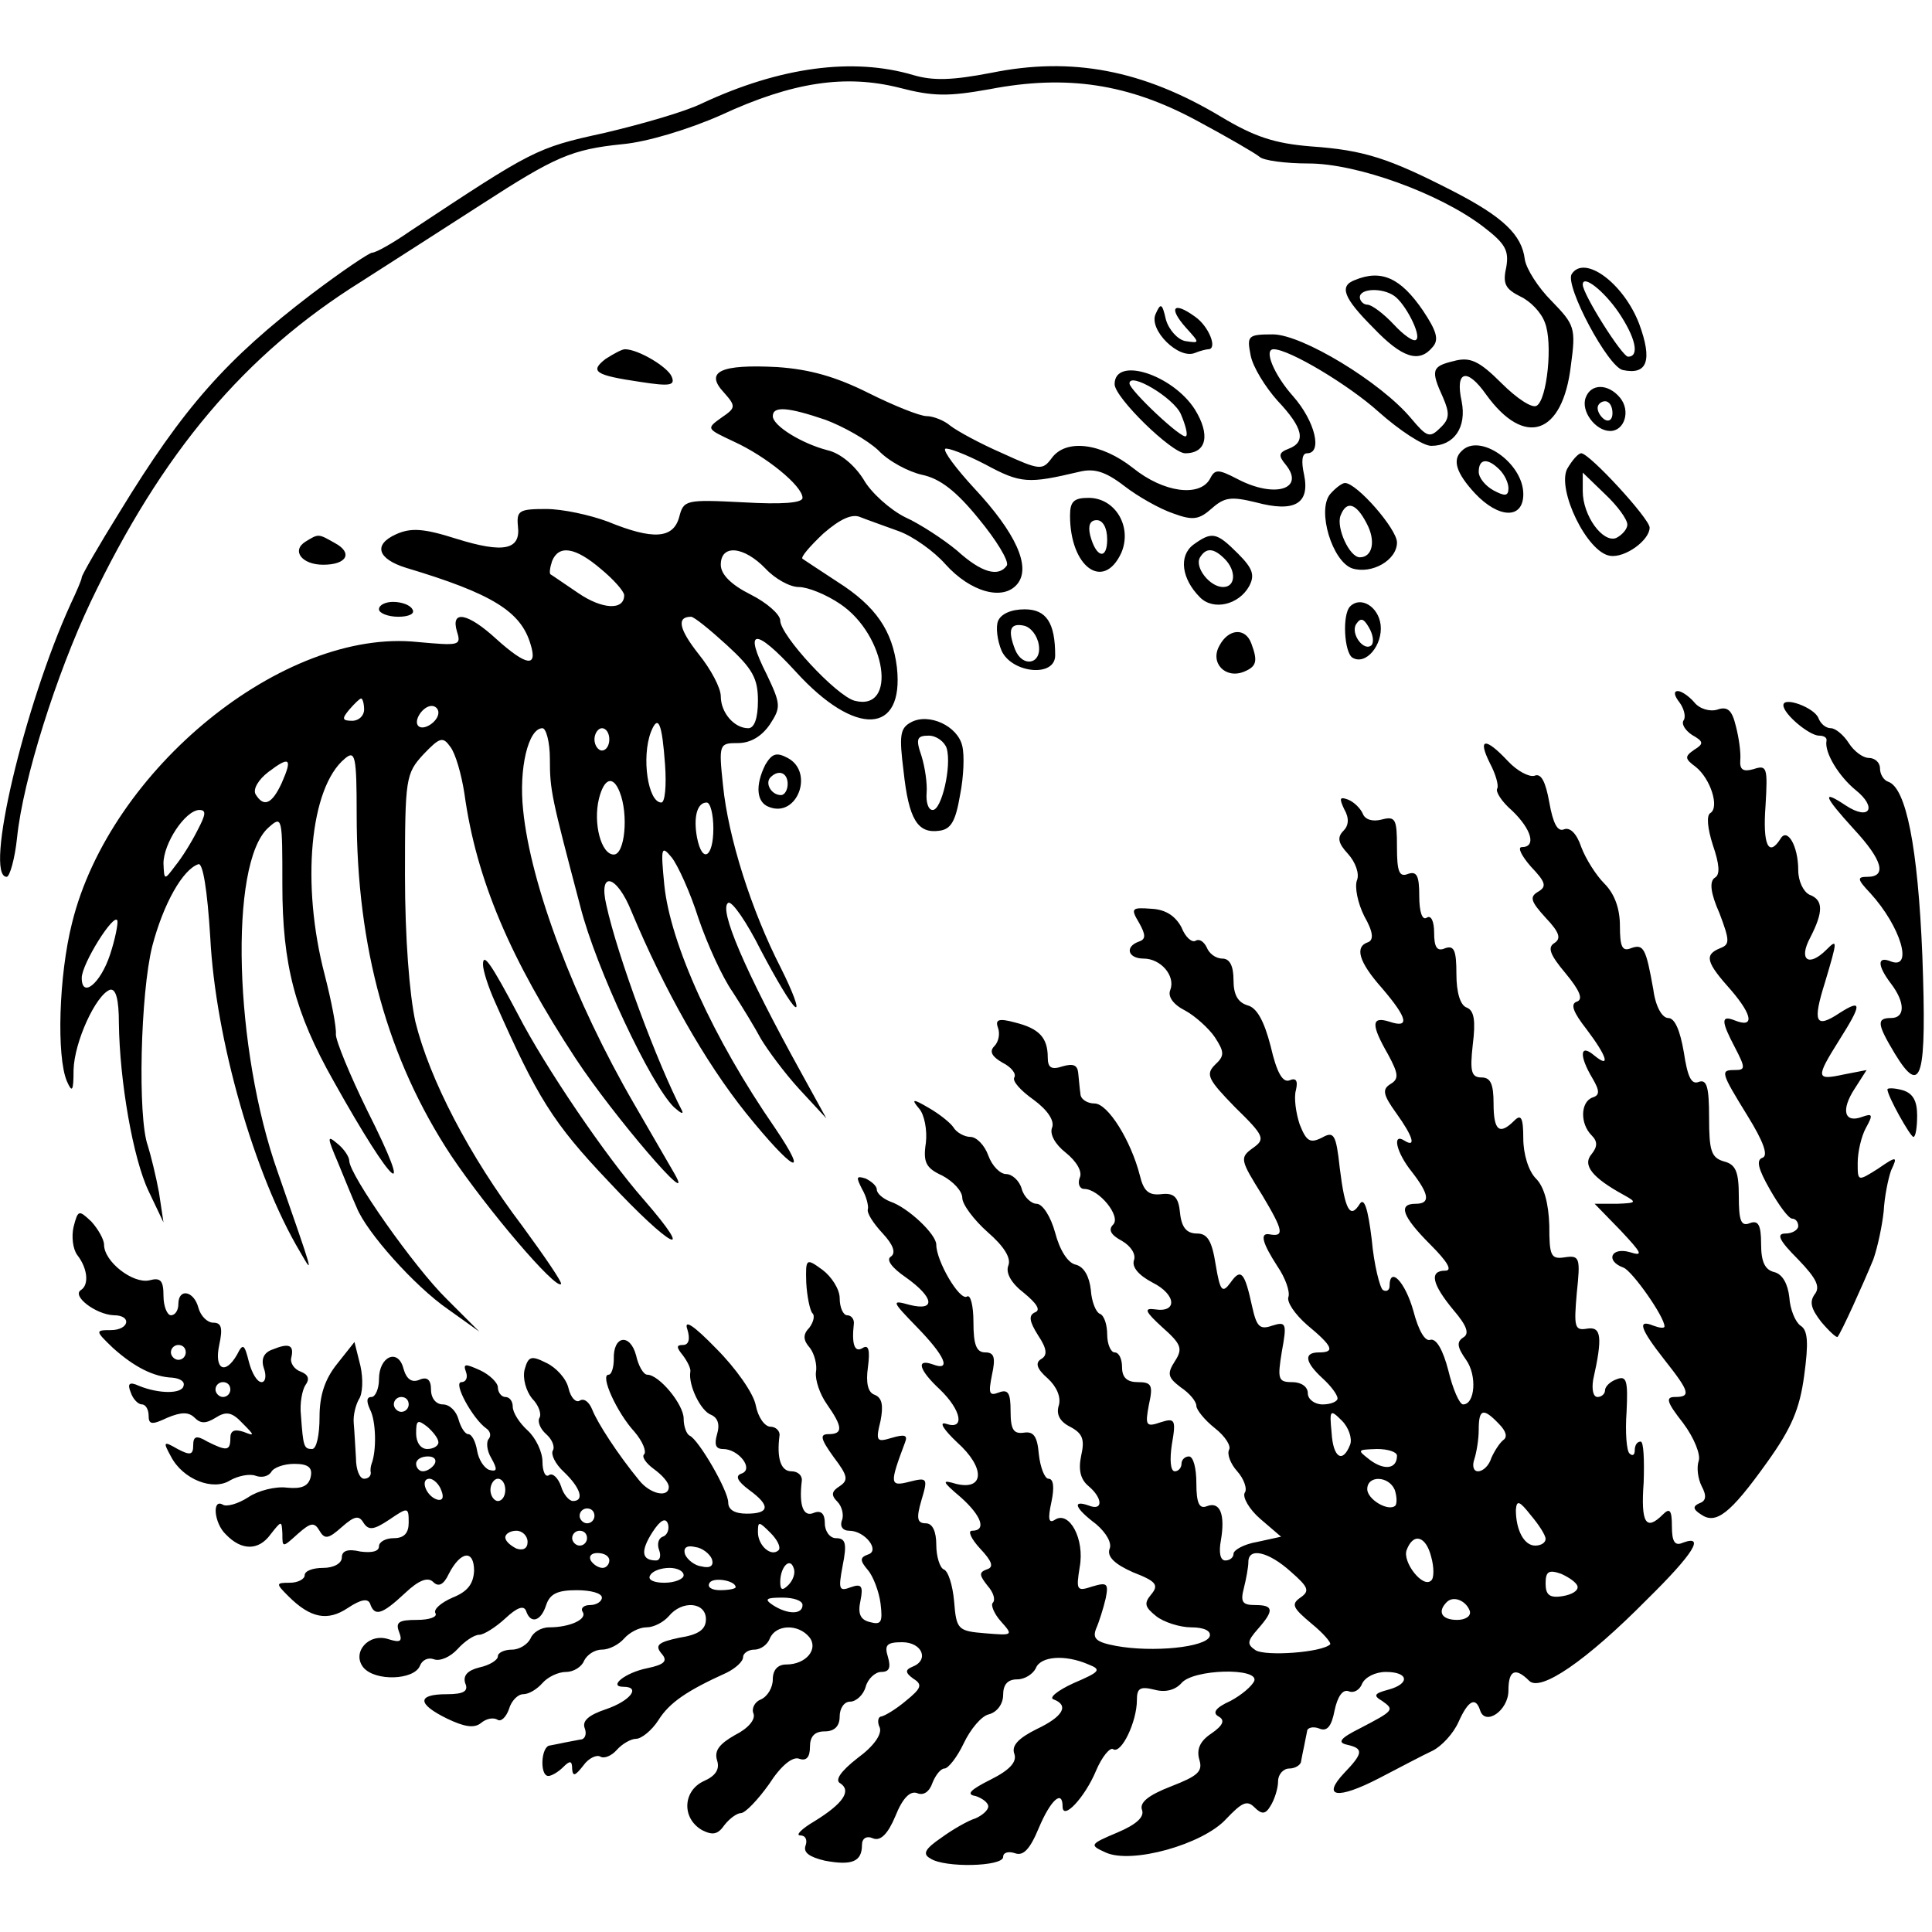 <svg version="1" xmlns="http://www.w3.org/2000/svg" width="346.667" height="346.667" viewBox="0 0 260 260"><path d="M133.4 9.8c-5.2 1-7.8 1.1-10.5.3-8.1-2.4-17.9-1.1-28.4 3.8-2.2 1.1-8.1 2.8-13.2 4-9.2 2-9.6 2.3-26.1 13.2-2.3 1.6-4.6 2.9-5.1 2.9-.4 0-4.1 2.5-8.2 5.6-11.4 8.7-17.2 15.2-25.8 29.3-2.8 4.5-5.1 8.5-5.1 8.8 0 .3-.7 1.9-1.5 3.6C3.3 94.9-2.2 118 .9 118c.4 0 1.1-2.4 1.4-5.3.8-7.8 5.3-22 9.9-31.7 9.6-20.1 20.7-33.3 36.4-43.1 4.7-3 12-7.7 16.2-10.4 9.9-6.4 12.1-7.4 19-8.1 3.3-.3 8.9-2 13.2-3.9 9.7-4.5 16.8-5.5 24-3.7 4.6 1.2 6.6 1.2 12.2.2 10.4-2 18.7-.7 27.8 4.2 4.1 2.2 7.9 4.4 8.5 4.9.5.5 3.5.9 6.6.9 6.5 0 17.6 4 23.5 8.5 3 2.3 3.5 3.2 3.1 5.5-.5 2.2-.1 2.9 1.9 3.9 1.3.6 2.8 2.1 3.3 3.5 1.1 2.7.3 10.4-1.1 11.2-.6.4-2.7-1-4.7-3-3.1-3.1-4.3-3.6-6.5-3-2.9.7-3.1 1.2-1.4 4.9.9 2.1.9 2.9-.4 4.1-1.4 1.4-1.8 1.2-3.9-1.3-4.1-4.9-14.7-11.3-18.6-11.3-3.4 0-3.5.2-3 2.8.3 1.6 2 4.3 3.6 6.1 3.5 3.7 3.9 5.6 1.5 6.5-1.3.5-1.4.9-.4 2.1 2.7 3.3-1.4 4.6-6.4 2-2.7-1.4-3.1-1.4-3.8 0-1.4 2.4-6.2 1.8-10.3-1.5-4.3-3.4-9.1-4-11-1.3-1.2 1.6-1.6 1.6-6.6-.7-3-1.3-6.1-3-7-3.7-.8-.7-2.3-1.3-3.2-1.3-.9 0-4.4-1.4-7.8-3.1-4.4-2.2-7.9-3.2-12.3-3.5-7.6-.4-9.8.6-7.2 3.4 1.7 1.9 1.6 2.1-.3 3.4-2.1 1.5-2 1.5 1.6 3.2 4.4 2 9.3 6 9.3 7.6 0 .7-2.8.9-8 .6-7.8-.4-8-.3-8.6 2-.8 2.9-3.5 3.1-9.6.6-2.4-.9-6.1-1.7-8.3-1.7-3.6 0-4 .2-3.8 2.3.4 3.2-1.9 3.7-8.3 1.7-4.4-1.4-6.1-1.5-8.1-.6-3.1 1.4-2.5 3.3 1.3 4.5 11.7 3.5 15.5 5.9 16.8 10.3 1 3.2-.6 2.9-4.6-.7-3.8-3.5-6.2-4-5.3-1 .6 1.9.3 1.9-5.3 1.4-18-1.9-41.4 17.1-46.5 37.8-1.8 7.1-2.1 18-.7 21.3.7 1.6.9 1.4.9-1.5.1-3.8 3-10.1 4.9-10.8.8-.2 1.2 1.3 1.2 4.5.1 7.8 1.9 18.2 4 22.6l2 4.2-.6-4c-.4-2.2-1.1-5-1.5-6.3-1.4-3.8-1-20.6.6-26.9 1.5-5.7 4.1-10.3 6.2-11 .6-.2 1.2 3.4 1.6 9.9.7 13.6 5.9 31.9 12.1 42.3 1.9 3.3 1.8 3.1-3-10.7-5.9-16.6-6.6-41.6-1.3-46.4 1.9-1.7 1.9-1.5 1.9 7.7 0 10.7 1.7 17.2 6.9 26.4 8.1 14.5 11.1 17 4.5 3.9-2.3-4.7-4.2-9.3-4.2-10.2.1-.9-.6-4.5-1.5-8-3.2-12.2-2-25.2 2.7-29.1 1.4-1.2 1.6-.4 1.6 7.5 0 18 4.2 33 12.7 45.9 4.9 7.3 14.1 18.1 14.8 17.3.2-.2-2.2-3.7-5.2-7.8-7.2-9.5-12.5-19.8-14.4-27.5-.8-3.7-1.4-11.3-1.4-19.7 0-13.1.1-13.7 2.5-16.3 2.2-2.3 2.6-2.4 3.6-1 .7.9 1.5 3.7 1.9 6.3 1.6 11.6 6.2 22.3 15 35.7 5 7.6 16.3 20.8 13.3 15.5-.8-1.4-3.3-5.7-5.5-9.5-8-13.8-13.9-29.4-14.9-39.5-.6-5.6.7-11 2.6-11 .5 0 1 1.9 1 4.1 0 4.3.2 5.1 4.1 19.9 2.1 8.3 9.5 24 12.6 27 .9.8 1.3 1 1.1.5-3.3-6.3-8.7-20.8-10.2-27.7-1.1-4.7 1.4-4.1 3.4.9 4.4 10.5 9.8 20.1 15.4 27.1 6.3 7.8 8.7 9.1 3.9 2-8.3-12-14.1-24.8-14.9-32.7-.5-5.1-.4-5.4 1-3.7.8 1 2.5 4.7 3.6 8.2 1.2 3.5 3.2 7.9 4.6 9.9 1.3 2 3 4.8 3.8 6.3.9 1.5 3.1 4.5 5.1 6.7l3.7 4-3.3-6c-7.8-14.1-11.2-22.2-9.9-23 .5-.3 2.5 2.6 4.4 6.4 2 3.8 4 7.2 4.6 7.6.6.4-.3-2-1.9-5.2-4-7.8-7.1-17.6-7.8-24.6-.6-5.6-.5-5.7 2-5.7 1.7 0 3.2-.9 4.3-2.5 1.5-2.3 1.5-2.7-.4-6.7-3.2-6.3-1.6-6.4 3.9-.4 8 8.8 14.6 8.5 13.6-.6-.6-4.9-2.8-8.2-8-11.5-2.3-1.5-4.4-2.9-4.7-3.1-.3-.2 1-1.7 2.8-3.4 2.3-2 3.9-2.7 5-2.2 1 .4 3.3 1.2 5.2 1.9 1.9.7 4.7 2.7 6.2 4.4 3.4 3.8 7.8 5 9.7 2.7 1.9-2.3-.2-6.9-5.8-12.9-2.4-2.6-4.2-5-3.9-5.3.3-.2 2.7.7 5.4 2.1 4.8 2.6 5.8 2.6 12.6 1 2-.5 3.5-.1 6.1 1.9 1.8 1.4 4.8 3.1 6.6 3.7 2.7 1 3.5.8 5.2-.7 1.7-1.5 2.6-1.6 5.9-.8 5.2 1.4 7.3.2 6.5-3.7-.4-1.8-.3-2.9.4-2.9 2.1 0 1.1-4.3-1.9-7.7-2.5-2.8-4-6.3-2.6-6.3 2.1 0 10.1 4.8 14.1 8.4 2.8 2.5 6 4.6 7.1 4.6 3.1 0 4.8-2.5 4.1-6-.9-4.1.7-4.6 3.3-.9 5.2 7.2 10.3 5.4 11.4-3.9.7-5.1.5-5.5-2.6-8.7-1.8-1.8-3.4-4.3-3.6-5.6-.4-3.3-2.9-5.7-9.7-9.2-8.6-4.4-11.9-5.5-19.1-6-4.9-.4-7.6-1.3-12.1-4-10.5-6.3-20.1-8.1-30.9-5.9zm-22.3 46.7c2.4.9 5.6 2.7 7.1 4.1 1.4 1.5 4.1 2.9 5.9 3.3 2.4.5 4.6 2.2 7.6 5.9 2.4 2.9 4.1 5.7 3.8 6.3-1.1 1.6-3.4 1-6.7-2-1.8-1.5-5-3.6-7-4.5-2-1-4.6-3.3-5.6-5.1-1.2-1.9-3.1-3.5-4.8-3.9-3.5-.9-7.4-3.3-7.4-4.6 0-1.4 2.1-1.2 7.1.5zM80.9 76.6c1.7 1.4 3.1 3 3.1 3.5 0 2.1-3 1.9-6.2-.3-1.8-1.2-3.5-2.4-3.7-2.5-.2-.1-.1-.9.2-1.8.9-2.2 3.1-1.9 6.6 1.1zm22.1-.1c1.3 1.4 3.3 2.5 4.5 2.5 1.2 0 3.7 1 5.6 2.3 6.2 4.2 7.7 14.5 1.9 13-2.5-.7-10-8.8-10-10.8 0-.8-1.8-2.4-4-3.5-2.6-1.3-4-2.7-4-4 0-2.8 3.1-2.5 6 .5zm-5.2 10.3c3.5 3.2 4.2 4.5 4.2 7.5 0 2.4-.5 3.7-1.3 3.7-1.9 0-3.7-2.1-3.7-4.3 0-1.1-1.3-3.6-3-5.7-2.6-3.3-3-5-1-5 .4 0 2.5 1.7 4.8 3.8zM49 95.5c0 .8-.7 1.5-1.6 1.5-1.4 0-1.4-.3-.4-1.5.7-.8 1.4-1.5 1.6-1.5.2 0 .4.7.4 1.5zm10 .4c0 1.2-2 2.5-2.7 1.8-.7-.7.6-2.7 1.8-2.7.5 0 .9.4.9.9zm30.5 7c.2 2.8 0 5.1-.5 5.1-1.8 0-2.7-6.1-1.4-9.5 1-2.5 1.5-1.1 1.9 4.4zM82 99.5c0 .8-.4 1.5-1 1.5-.5 0-1-.7-1-1.5s.5-1.5 1-1.5c.6 0 1 .7 1 1.5zm-44.1 5.9c-1.3 2.8-2.4 3.3-3.5 1.5-.4-.7.4-2 1.7-3 2.9-2.2 3.3-1.9 1.8 1.5zm45.5 1.2c1.2 3 .7 8.4-.8 8.4-1.7 0-2.8-4.2-2-7.5.7-2.8 1.9-3.2 2.8-.9zm12.6 4.9c0 3.9-1.5 4.8-2.2 1.2-.5-2.7 0-4.7 1.3-4.7.5 0 .9 1.6.9 3.5zm-69.4.2c-.8 1.6-2.1 3.7-3 4.8-1.5 2-1.5 2-1.6-.3 0-2.7 2.9-7.1 4.8-7.2 1 0 .9.6-.2 2.7zm-11.8 16.8c-1.3 3.9-3.8 5.9-3.8 3.1 0-1.9 4.4-8.9 4.8-7.7.1.4-.3 2.5-1 4.6zM211.5 36.9c-.9 1.6 4.9 12.5 6.9 12.9 3.3.7 4-1.3 2.2-6.2-2.1-5.5-7.4-9.4-9.1-6.7zm6.3 5.1c2.3 3.4 2.9 6 1.3 6-.8 0-6.1-8.4-6.1-9.7 0-1.4 2.8.8 4.8 3.7z"/><path d="M182.3 37.7c-2.1.8-1.5 2.4 2.5 6.4 3.9 4.1 6.2 4.8 8 2.6.9-1 .5-2.2-1.3-4.9-3-4.4-5.6-5.6-9.2-4.1zm5.3 2.1c1.5 1 3.7 5.3 3 5.9-.3.4-1.7-.6-3-2-1.4-1.5-3-2.7-3.6-2.7-.5 0-1-.5-1-1 0-1.2 3-1.3 4.6-.2zM155.5 42.3c-.9 2.1 3.1 6.1 5.3 5.2.7-.3 1.6-.5 1.8-.5 1.3 0 .1-3.1-1.8-4.4-2.9-2.1-3.6-1.2-1.2 1.5 1.9 2.1 1.9 2.1-.1 1.8-1-.2-2.2-1.5-2.6-2.9-.5-2.2-.7-2.3-1.4-.7zM81.5 48.3c-2.2 1.7-1.4 2.2 4.7 3.1 3.9.6 4.7.5 4.2-.7-.5-1.3-4.5-3.7-6.3-3.7-.4 0-1.5.6-2.6 1.3zM150 51.7c0 1.8 7.7 9.3 9.5 9.3 2.9 0 3.4-2.5 1.3-5.9-3-4.7-10.8-7.2-10.8-3.4zm8.9 4c.6 1.4 1 2.8.7 3-.5.5-7.6-6.2-7.6-7.1 0-1.6 5.9 1.9 6.9 4.1zM213.4 53.5c-.7 1.8 1.3 4.5 3.3 4.5 1.9 0 2.8-2.7 1.3-4.5-1.6-1.9-3.9-1.9-4.6 0zm3.6 2.1c0 .8-.4 1.2-1 .9-.5-.3-1-1-1-1.6 0-.5.5-.9 1-.9.6 0 1 .7 1 1.6zM196.7 60.7c-1.3 1.2-.7 3 1.8 5.7 3.2 3.4 6.5 3.5 6.5.1 0-4.2-5.9-8.3-8.3-5.8zm5.1 2.5c.7.7 1.2 1.8 1.2 2.5 0 1.1-.5 1.1-2 .3-1.1-.6-2-1.7-2-2.5 0-1.8 1.2-1.9 2.8-.3zM210.9 63.1c-1.4 2.8 2.7 11.3 5.8 11.7 2 .3 5.3-2.1 5.3-3.8 0-1.2-8.1-10-9.2-10-.4 0-1.2.9-1.9 2.1zm8.1 7.5c0 .6-.7 1.4-1.5 1.8-1.8.7-4.5-3-4.5-6.3v-2.5l3 2.9c1.7 1.6 3 3.4 3 4.1zM179 66.5c-1.8 2.2.3 9.1 3 10 2.6.8 6-1.1 6-3.5 0-1.8-5.4-8-7-8-.4 0-1.3.7-2 1.5zm4.9 3.9c1.3 2.4.8 4.6-.9 4.6-1.4 0-3.2-4-2.6-5.6.8-2.1 2.1-1.7 3.5 1zM144 69.4c0 6.9 4.5 10.2 6.9 5 1.5-3.5-.8-7.4-4.4-7.4-2 0-2.5.5-2.5 2.4zm5 3.2c0 2.8-1.5 2.5-2.3-.6-.3-1.3 0-2 .9-2 .8 0 1.4 1 1.4 2.6zM41.1 72.9c-1.9 1.2-.5 3.1 2.4 3.1 3.2 0 4-1.6 1.6-2.9-2.3-1.3-2.2-1.3-4-.2zM160.6 73.3c-2 1.5-1.6 4.6.9 7.1 1.8 1.8 5.2 1 6.6-1.5.8-1.5.5-2.4-1.5-4.4-2.9-2.9-3.5-3-6-1.2zm4.2 1.9c1.6 1.6 1.5 3.8-.2 3.8-1.8 0-3.9-2.7-3.1-4 .8-1.3 1.8-1.3 3.3.2zM51 82c0 .5 1.2 1 2.6 1 1.4 0 2.3-.4 1.9-1-.3-.6-1.5-1-2.6-1-1 0-1.9.4-1.9 1zM181.7 81.6c-1.1 1.1-.8 6.2.3 6.9 1.8 1.1 4.1-1.7 3.8-4.4-.3-2.5-2.7-3.9-4.1-2.5zm2.9 5.2c-1 1-2.9-1.5-2.1-2.8.6-.9 1-.8 1.7.4.6 1 .7 2 .4 2.4zM134.3 83.6c-.3.8-.1 2.6.5 4 1.4 3 7.2 3.6 7.2.6 0-4.4-1.2-6.2-4.1-6.2-1.8 0-3.2.6-3.6 1.6zm5.5 3.2c.4 2.6-2.2 3.1-3.2.6-1-2.6-.7-3.6 1.2-3.2.9.2 1.8 1.3 2 2.6zM164.1 86.9c-1.3 2.3.8 4.5 3.3 3.5 1.7-.7 1.9-1.4 1-3.8-.8-2.2-3.1-2-4.3.3zM226 94.5c.6.8.9 1.9.6 2.4-.4.5.2 1.4 1.1 2 1.6.9 1.6 1.2.3 2-1.3.9-1.3 1.2.2 2.3 2 1.6 3.2 5.4 2 6.2-.6.3-.4 2.1.3 4.3.9 2.6 1 4 .3 4.4-.8.5-.6 2.1.6 4.8 1.4 3.7 1.4 4.2.1 4.7-2.2.9-1.9 1.9 1.5 5.7 2.9 3.4 3.1 5.1.4 4-1.8-.7-1.8.1.1 3.7 1.4 2.7 1.4 3 0 3-2 0-2 .2 1.7 6.2 2.1 3.4 2.8 5.3 2 5.6-.9.3-.6 1.5 1 4.3 1.2 2.1 2.5 3.9 3 3.9.4 0 .8.4.8 1 0 .5-.8 1-1.7 1-1.3 0-.9.9 1.7 3.5 2.5 2.6 3 3.7 2.2 4.7-.7 1-.5 1.9.9 3.7 1.1 1.3 2.1 2.2 2.2 2 .5-.6 3.4-7 4.8-10.4.6-1.7 1.2-4.6 1.4-6.5.1-1.9.6-4.4 1-5.5.9-1.9.8-2-1.8-.2-2.7 1.7-2.7 1.7-2.7-.8 0-1.5.5-3.6 1.1-4.7 1-1.8.9-2-.5-1.5-2.4.9-2.9-.9-1-3.8l1.6-2.5-3.1.6c-3.7.8-3.8.5-.6-4.6 3.1-4.9 3.1-5.6.1-3.7-3.3 2.2-3.7 1.3-2-4.1 1.7-5.7 1.7-5.9.2-4.4-2.4 2.4-3.8 1.4-2.2-1.6 1.8-3.5 1.8-5.1-.1-5.8-.8-.4-1.5-1.8-1.5-3.3 0-3.3-1.5-5.8-2.4-4.2-1.6 2.5-2.4.8-2-4.5.3-5.1.2-5.5-1.6-4.9-1.4.4-1.9.1-1.8-1.2.1-1-.2-3.1-.6-4.6-.5-2.1-1.1-2.7-2.5-2.2-1 .3-2.4-.1-3.1-1-.7-.8-1.7-1.5-2.2-1.5-.6 0-.5.6.2 1.5zM240 94.9c0 1.2 3.5 4.1 4.8 4.1.7 0 1.1.3 1 .7-.3 1.6 1.7 4.8 3.9 6.6 3 2.4 1.9 4.2-1.3 2.1-3.3-2.2-3-1.3 1.1 3.2 3.8 4.1 4.5 6.4 1.8 6.4-1.4 0-1.4.3.4 2.2 4.1 4.5 5.8 10.3 2.8 9.2-1.9-.8-1.9.5 0 3s1.9 4.6 0 4.6c-2 0-1.9.8.5 4.8 3.6 5.9 4.3 3.3 3.7-13.2-.6-14.7-2.2-22.6-4.6-23.4-.6-.2-1.1-1-1.1-1.8s-.7-1.4-1.5-1.4-2-.9-2.7-2c-.7-1.1-1.8-2-2.4-2-.7 0-1.4-.6-1.7-1.4-.6-1.4-4.7-2.9-4.7-1.7zM122.6 97.2c-1.5.8-1.6 1.8-1 6.6.7 6.5 1.9 8.4 4.8 8 1.6-.2 2.2-1.3 2.8-4.8.5-2.5.6-5.4.3-6.6-.6-2.7-4.5-4.5-6.9-3.2zm4.8 3.5c.7 2.4-.7 8.4-1.9 8.3-.6 0-.9-1.1-.8-2.3.1-1.2-.2-3.4-.7-5-.8-2.3-.6-2.7 1-2.7 1 0 2.1.8 2.4 1.7zM200.5 102.7c.8 1.5 1.2 3 1 3.4-.3.4.6 1.8 2 3 2.6 2.5 3.3 4.9 1.3 4.9-.6 0-.1 1.1 1.2 2.6 2 2.1 2.2 2.7 1 3.4-1.2.7-1 1.3 1 3.5 1.9 2 2.1 2.8 1.2 3.4-1 .6-.6 1.6 1.5 4.1 1.9 2.3 2.4 3.5 1.5 3.8-.9.3-.5 1.4 1.3 3.7 2.8 3.7 3.3 5.4 1 3.5-1.9-1.6-2 .1-.2 3.1 1 1.7 1 2.3 0 2.6-1.6.6-1.7 3.5-.1 5.1.8.8.8 1.5 0 2.5-1.3 1.5.1 3.2 4.3 5.5 1.8 1 1.8 1.1-.9 1.2h-3l3.5 3.6c2.9 3.1 3.1 3.5 1.2 2.9-2.5-.7-3.3 1.2-.8 2.1 1.2.5 5.5 6.6 5.5 7.9 0 .3-.7.2-1.5-.1-2.2-.9-1.8.4 1.5 4.6 3.4 4.3 3.6 5 1.4 5-1.3 0-1.1.7 1.1 3.5 1.5 2 2.4 4.3 2.1 5.1-.3.9-.1 2.4.4 3.4.7 1.3.6 2-.3 2.3-.9.4-.9.8.2 1.5 2 1.4 3.9 0 8.9-7 3.3-4.6 4.4-7.2 5-11.7.6-4.4.5-6.1-.5-6.7-.7-.5-1.4-2.2-1.5-3.8-.2-1.8-.9-3.1-2-3.4-1.3-.3-1.8-1.4-1.8-3.8 0-2.6-.4-3.2-1.5-2.8-1.2.5-1.5-.3-1.5-3.6 0-3.3-.4-4.3-2-4.7-1.7-.5-2-1.4-2-5.9 0-4.1-.3-5.2-1.4-4.8-1 .4-1.5-.7-2-4-.5-2.9-1.2-4.6-2.1-4.6-.8 0-1.7-1.5-2-3.8-1-5.6-1.3-6.2-3-5.6-1.2.5-1.5-.2-1.5-3 0-2.3-.7-4.3-2.1-5.7-1.1-1.1-2.5-3.3-3.1-4.9-.6-1.8-1.5-2.7-2.3-2.4-.9.4-1.5-.8-2-3.6s-1.1-4-2-3.6c-.7.2-2.3-.6-3.6-2-3-3.2-4.1-3.1-2.4.3zM103 102.9c-1.4 2.8-1.2 5.1.5 5.7 3.8 1.5 6.1-4.7 2.5-6.6-1.5-.8-2.1-.6-3 .9zm3 2.6c0 .8-.4 1.5-.9 1.5-1.3 0-2.2-1.6-1.4-2.4 1.1-1.1 2.3-.6 2.3.9zM180.9 108.9c.7 1.2.6 2.2-.1 2.9-.9.9-.7 1.7.6 3.1 1 1.1 1.6 2.7 1.2 3.6-.3.9.1 3 1 4.8 1.2 2.1 1.3 3.2.5 3.5-1.8.6-1.3 2.6 1.9 6.2 3.5 4.1 3.7 5.4 1 4.5-2.5-.8-2.5.4-.2 4.4 1.4 2.6 1.5 3.3.3 4-1.1.7-1 1.4.8 3.9 2.3 3.2 2.7 4.7 1.1 3.7-1.7-1.1-1.1 1.6 1 4.2 2.4 3.1 2.5 4.3.5 4.3-2.4 0-1.8 1.7 2 5.5 2.3 2.3 3 3.5 2 3.5-2.2 0-1.8 1.8 1.1 5.3 1.8 2.1 2.2 3.2 1.3 3.7-.9.6-.8 1.3.4 3 1.5 2.1 1.2 6-.4 6-.5 0-1.4-2.1-2-4.6-.7-2.7-1.6-4.3-2.4-4.1-.7.3-1.6-1.2-2.3-3.9-1.1-3.9-3.2-6.1-3.2-3.3 0 .5-.4.8-.9.5-.4-.3-1.2-3.4-1.5-6.8-.5-4.1-1-5.7-1.6-4.8-1.3 2.1-2 .9-2.7-4.8-.5-4.6-.8-5-2.4-4.1-1.6.8-2.1.5-3-1.8-.5-1.5-.8-3.6-.5-4.6.3-1.3 0-1.7-.9-1.3-.9.3-1.7-1.1-2.5-4.6-.9-3.5-1.9-5.2-3.1-5.5-1.3-.4-1.9-1.4-1.9-3.4 0-1.9-.5-2.9-1.5-2.9-.9 0-1.8-.7-2.1-1.5-.4-.8-1-1.2-1.5-.9-.5.3-1.4-.5-1.9-1.8-.8-1.5-2.1-2.4-4-2.5-2.7-.2-2.9-.1-1.7 1.9.9 1.6.9 2.2 0 2.5-2 .7-1.5 2.3.6 2.3 2.3 0 4.3 2.3 3.6 4.2-.4.9.4 2 2 2.8 1.3.7 3.2 2.4 4 3.6 1.3 2 1.3 2.5 0 3.7-1.3 1.3-.9 2 2.7 5.7 4 3.9 4.1 4.3 2.4 5.5-1.8 1.3-1.7 1.6 1.3 6.4 2.8 4.7 3 5.6.9 5.2-1.3-.2-.9 1.2 1.1 4.3 1.1 1.6 1.7 3.4 1.5 4.1-.3.7.9 2.4 2.5 3.8 3.5 2.9 3.8 3.7 1.6 3.7-2.1 0-1.9 1.3.5 3.5 1.1 1 2 2.2 2 2.7 0 .4-.9.8-2 .8s-2-.7-2-1.5c0-.9-.9-1.5-2.1-1.5-1.9 0-2-.4-1.4-4.1.7-3.8.6-4.1-1.3-3.5-1.7.6-2.1.1-2.7-2.6-1-4.6-1.5-5.2-2.9-3.2-1.1 1.5-1.4 1.2-2-2.4-.5-3.2-1.1-4.2-2.5-4.2s-2.1-.8-2.3-2.8c-.2-2.1-.8-2.7-2.5-2.5-1.7.2-2.4-.4-2.9-2.5-1.2-4.7-4.3-9.7-6.1-9.7-1 0-1.9-.6-1.9-1.3-.1-.6-.2-1.9-.3-2.8-.1-1.1-.7-1.3-2.1-.9-1.5.5-2 .2-2-1.2 0-2.7-1.2-3.9-4.4-4.7-2.2-.6-2.7-.4-2.3.7.3.8.1 1.9-.5 2.5-.7.7-.3 1.4 1.1 2.2 1.2.6 1.9 1.5 1.6 2-.3.5.9 1.8 2.6 3 1.9 1.4 2.8 2.8 2.5 3.7-.4.9.4 2.3 1.8 3.4 1.5 1.2 2.3 2.6 1.9 3.4-.3.8 0 1.5.6 1.5 2 0 5 3.7 3.9 4.8-.7.7-.3 1.4 1.2 2.2 1.2.7 1.9 1.8 1.6 2.6-.3.9.6 2 2.5 3 3.2 1.6 3.4 4.1.3 3.6-1.5-.2-1.3.3 1 2.4 2.6 2.3 2.8 2.9 1.7 4.6-1.1 1.7-.9 2.2.8 3.5 1.2.8 2.1 1.9 2.1 2.5 0 .5 1.1 1.9 2.5 3s2.2 2.4 1.9 2.9c-.3.6.2 1.9 1.1 2.9.9 1 1.4 2.4 1 2.9-.3.6.6 2.2 2.1 3.5l2.8 2.4-3.2.7c-1.8.3-3.2 1.1-3.2 1.6s-.5.9-1.1.9c-.7 0-.9-1.1-.6-2.7.6-3.5-.1-5.3-1.9-4.6-1 .4-1.4-.4-1.4-3.1 0-2-.4-3.6-1-3.6-.5 0-1 .4-1 1 0 .5-.4 1-.9 1-.6 0-.7-1.6-.4-3.6.6-3.4.4-3.6-1.5-3-2 .7-2.1.4-1.6-2.3.6-2.7.4-3.1-1.5-3.1-1.4 0-2.1-.6-2.1-2 0-1.1-.4-2-1-2-.5 0-1-1.1-1-2.4 0-1.3-.4-2.6-1-2.8-.5-.2-1.1-1.6-1.2-3.2-.2-1.8-.9-3.1-2-3.4-1.1-.2-2.2-2-2.8-4.3-.6-2.2-1.7-3.9-2.5-3.9-.7 0-1.7-.9-2-2-.3-1.1-1.3-2-2.1-2s-1.9-1.1-2.4-2.5-1.6-2.5-2.4-2.5c-.8 0-1.9-.6-2.3-1.3-.4-.6-1.9-1.8-3.3-2.6-2.2-1.3-2.4-1.2-1.3.1.7.8 1.1 2.9.9 4.6-.4 2.6 0 3.4 2.2 4.4 1.5.8 2.7 2.1 2.7 3 0 .9 1.6 3 3.4 4.6 2.2 1.9 3.2 3.5 2.8 4.5-.4 1 .4 2.4 2.1 3.7 1.7 1.4 2.3 2.3 1.5 2.6-.9.4-.8 1.2.4 3.1 1.2 1.8 1.3 2.7.4 3.2-.8.5-.6 1.3.9 2.6 1.2 1.1 1.8 2.5 1.5 3.6-.4 1.2.1 2.2 1.5 2.9 1.7.9 2 1.7 1.5 3.9-.4 1.9-.1 3.2 1 4.1 1.9 1.6 2 3.4 0 2.6-2.3-.8-1.8.4 1 2.5 1.4 1.2 2.2 2.6 1.8 3.4-.3 1 .7 2 3.2 3.1 3.1 1.2 3.5 1.7 2.4 3-1 1.2-.8 1.7.7 2.9 1 .8 3.2 1.5 4.7 1.5 1.8 0 2.7.5 2.5 1.2-.5 1.5-7.7 2.2-12.6 1.3-2.7-.5-3.2-1-2.7-2.3.4-.9 1-2.8 1.3-4.1.4-2 .2-2.2-1.8-1.6-2.1.7-2.2.5-1.7-2.6.7-3.8-1.4-7.6-3.3-6.4-.9.6-1-.1-.5-2.4.4-1.9.3-3.1-.4-3.1-.5 0-1.1-1.5-1.3-3.3-.2-2.4-.7-3.1-2-2.9-1.4.2-1.8-.4-1.8-2.9 0-2.4-.3-3-1.6-2.5s-1.4.1-.9-2.4c.5-2.3.3-3-.9-3s-1.6-1-1.6-4.1c0-2.2-.4-3.8-.9-3.4-1 .5-4.1-4.8-4.1-7 0-1.4-3.8-5-6.2-5.8-1-.4-1.8-1.1-1.8-1.6s-.7-1.1-1.5-1.5c-1.3-.4-1.3-.2-.5 1.4.6 1 .9 2.3.8 2.7-.2.5.7 1.9 2 3.3 1.4 1.5 1.8 2.6 1.1 3.1-.7.4.1 1.5 2 2.8 3.8 2.7 4.1 4.6.5 3.7-2.5-.7-2.4-.5 1 3 3.8 3.9 4.7 6 2.1 5-2.3-.8-1.8.8 1 3.4 2.9 2.8 3.4 5.5.8 4.6-1-.3-.3.8 1.5 2.5 3.8 3.4 3.7 6.5-.1 5.6-2-.6-2-.4.6 1.8 2.8 2.5 3.5 4.5 1.5 4.5-.6 0-.1 1.1 1.1 2.4 1.6 1.7 1.9 2.5.9 2.8-1.1.4-1 .8.1 2.2.8.9 1.1 1.9.7 2.3-.3.3.2 1.5 1.1 2.5 1.7 1.9 1.6 1.9-2.1 1.6-3.7-.3-3.9-.5-4.2-4.3-.2-2.2-.8-4.1-1.4-4.3-.5-.2-1-1.7-1-3.3 0-1.8-.5-2.9-1.4-2.9-1.2 0-1.3-.7-.6-3.1.9-3 .8-3.1-1.6-2.5-2.7.7-2.7.3-.6-5.3.4-1-.1-1.1-1.8-.6-2 .6-2.2.5-1.5-2.3.4-2.1.2-3.1-.8-3.5-.9-.3-1.2-1.6-.9-3.7.3-2.3.1-3.1-.7-2.6-1.1.7-1.5-.5-1.2-3.2.1-.6-.3-1.2-.9-1.2-.5 0-1-1-1-2.3 0-1.2-1.1-2.9-2.3-3.8-2.2-1.6-2.3-1.6-2.2 1.7.1 1.9.5 3.7.8 4.1.4.3.2 1.2-.4 2-.9.9-.8 1.7.1 2.7.6.8 1 2.3.8 3.3-.1 1 .5 2.9 1.5 4.3 2.1 3 2.2 4 .2 4-1.2 0-1.1.6.7 3.1 1.9 2.5 2 3.1.8 3.9-1.1.7-1.2 1.2-.3 2.1.6.6.9 1.8.6 2.5-.3.8.1 1.4 1 1.4 2.1 0 4.2 2.7 2.5 3.2-1.1.4-1.1.8 0 2.1.7.8 1.5 2.9 1.7 4.5.3 2.5.1 2.9-1.4 2.5-1.3-.3-1.7-1.1-1.3-2.9.4-2 .1-2.3-1.3-1.8-1.6.6-1.7.3-1.1-2.9.6-3 .4-3.7-.9-3.7-.8 0-1.5-.9-1.5-2 0-1.3-.5-1.8-1.5-1.4-1.4.6-2-1-1.6-4.3.1-.7-.5-1.3-1.4-1.3-1.4 0-2-1.7-1.6-4.8.1-.6-.5-1.2-1.2-1.2-.8 0-1.7-1.3-2-2.9-.3-1.6-2.7-5-5.3-7.6-3.1-3.2-4.4-4-3.9-2.6.4 1.3.2 2.1-.6 2.1-.9 0-.9.3 0 1.4.6.8 1.1 1.8 1 2.2-.3 1.8 1.4 5.3 2.8 5.8.9.4 1.2 1.3.8 2.6-.4 1.4-.2 2 .8 2 2.1 0 4.2 2.7 2.5 3.3-.9.3-.6 1 1 2.2 2.9 2.1 2.8 3.2-.3 3.2-1.6 0-2.5-.5-2.5-1.5 0-1.6-4-8.5-5.2-9-.4-.2-.8-1.2-.8-2.3 0-1.9-3.3-5.9-4.9-5.9-.5 0-1.2-1.2-1.5-2.6-.8-3-3.1-2.7-3 .5 0 1.1-.3 2.1-.7 2.1-1.2 0 1.1 5.1 3.5 7.7 1.1 1.3 1.6 2.6 1.3 3-.4.3.2 1.2 1.3 2s2 1.8 2 2.4c0 1.5-2.5 1-4-.9-2.8-3.4-5.6-7.7-6.3-9.5-.4-1-1.1-1.6-1.7-1.2-.5.3-1.2-.4-1.5-1.7-.3-1.3-1.7-2.8-3-3.4-2-1-2.4-.9-2.9.9-.3 1.2.2 2.9 1 3.9.9.9 1.3 2.1 1 2.6-.3.5.1 1.5.9 2.2.8.7 1.2 1.7.9 2.2-.3.5.3 1.8 1.5 2.9 2.2 2.1 2.8 3.9 1.2 3.9-.5 0-1.3-.9-1.6-2-.4-1.1-1.1-1.8-1.6-1.5-.5.4-.9-.5-.9-1.8s-.9-3.2-2-4.2-2-2.4-2-3.2c0-.7-.4-1.3-1-1.3-.5 0-1-.6-1-1.3 0-.6-1.1-1.7-2.4-2.3-2-.9-2.3-.9-1.9.2.3.8 0 1.4-.6 1.4-1.2 0 1.5 4.9 3.3 6.2.6.4.7 1 .4 1.4-.4.4-.3 1.6.3 2.6.9 1.6.8 1.9-.3 1.6-.7-.3-1.4-1.4-1.6-2.6-.2-1.2-.7-2.2-1.2-2.2-.4 0-1-.9-1.3-2-.3-1.1-1.2-2-2.1-2-.9 0-1.6-.8-1.6-2 0-1.3-.5-1.8-1.6-1.3-1 .4-1.7-.1-2.1-1.5-.7-2.8-3.3-1.7-3.3 1.4 0 1.3-.5 2.4-1 2.4-.7 0-.7.6-.2 1.7.8 1.5.9 5.5.2 7.3-.1.3-.2.8-.1 1.2 0 .5-.4.8-.9.8-.6 0-1.1-1.2-1.1-2.8-.1-1.5-.2-3.6-.3-4.7-.1-1.1.3-2.5.7-3.2.5-.7.6-2.7.2-4.5l-.8-3.2-2.3 2.9c-1.7 2.1-2.4 4.3-2.4 7.2 0 2.4-.4 4.3-1 4.3-1.1 0-1.2-.3-1.5-4.5-.2-1.7.2-3.5.6-4.1.6-.8.4-1.4-.6-1.8-.9-.3-1.5-1.2-1.3-1.9.4-1.7-.3-2-2.5-1.1-1.2.4-1.6 1.3-1.2 2.5.4 1.1.2 1.9-.3 1.9-.6 0-1.3-1.2-1.7-2.7-.6-2.4-.8-2.6-1.6-1-1.6 2.8-3.1 2-2.4-1.3.5-2.3.3-3-.8-3-.8 0-1.7-.9-2-2-.6-2.3-2.7-2.7-2.7-.5 0 .8-.4 1.5-1 1.5-.5 0-1-1.2-1-2.6 0-2.1-.4-2.5-1.9-2.1-2.2.5-6.1-2.5-6.1-4.8 0-.7-.8-2.1-1.7-3.1-1.7-1.6-1.8-1.6-2.4.7-.3 1.3-.1 3 .5 3.8 1.4 1.8 1.6 4 .5 4.7-1.3.8 2 3.3 4.4 3.4 2.5 0 2.1 2-.4 2-2.1 0-2.1.1.3 2.4 2.9 2.6 5.5 3.9 8 4 1 .1 1.7.5 1.5 1.1-.2 1.1-3.3 1.1-6 0-1.3-.6-1.6-.3-1.1.9.3.9 1 1.6 1.5 1.6s.9.7.9 1.5c0 1.2.4 1.3 2.5.3 1.9-.8 2.9-.8 3.7 0 .8.8 1.5.8 2.8 0 1.4-.9 2.2-.8 3.6.7 1.7 1.7 1.7 1.8.2 1.2-1.2-.4-1.8-.2-1.8.8 0 1.8-.5 1.8-3.1.5-1.5-.9-1.9-.7-1.9.5 0 1.3-.4 1.4-2.1.5-1.9-1.1-2-1-.9 1 1.6 3.1 5.7 4.7 8 3.2 1.1-.6 2.6-.9 3.4-.6.8.3 1.7.1 2.1-.5.3-.6 1.7-1.1 3.1-1.1 1.9 0 2.5.5 2.2 1.8-.3 1.2-1.2 1.6-3.2 1.4-1.5-.2-3.9.4-5.2 1.3-1.4.9-2.9 1.3-3.4 1-1.5-.9-1.2 2.5.4 4 2.1 2.2 4.4 2.2 6 0 1.5-1.9 1.5-1.9 1.6-.1 0 1.9 0 1.9 2.1 0 1.7-1.5 2.2-1.6 2.9-.4.7 1.2 1.2 1.1 3-.5 1.7-1.5 2.3-1.6 2.9-.6.7 1.1 1.4 1 3.5-.4 2.5-1.7 2.6-1.7 2.6.4 0 1.4-.6 2.1-2 2.1-1.1 0-2 .5-2 1.1 0 .7-1 .9-2.5.7-1.7-.4-2.5-.1-2.5.8 0 .8-1.1 1.4-2.5 1.4s-2.5.4-2.5 1c0 .5-.9 1-2 1-1.9 0-1.9.1-.2 1.8 3 3 5.3 3.4 8 1.6 1.8-1.2 2.7-1.3 3-.6.6 1.8 1.6 1.5 4.7-1.4 1.9-1.8 3.1-2.2 3.8-1.5.7.7 1.4.4 2.1-1.1 1.6-3.1 3.4-3.3 3.4-.4-.1 1.8-.9 2.8-2.9 3.6-1.6.7-2.6 1.6-2.3 2.1.3.5-.8.9-2.5.9-2.4 0-2.9.3-2.4 1.6s.2 1.5-1.4 1c-2.7-.9-5 1.8-3.4 3.8 1.6 1.9 6.8 1.7 7.6-.2.3-.8 1.1-1.2 1.9-.9.8.3 2.2-.3 3.2-1.4.9-1 2.2-1.9 2.9-1.9.6 0 2.2-1 3.5-2.2 1.6-1.5 2.5-1.8 2.8-1 .6 1.8 2 1.4 2.7-.8.5-1.5 1.5-2 4.1-2 1.9 0 3.4.4 3.4 1 0 .5-.7 1-1.6 1-.8 0-1.3.4-1 .9.7 1-1.7 2.1-4.5 2.1-1.1 0-2.2.7-2.5 1.5-.4.8-1.5 1.5-2.5 1.5s-1.9.4-1.9.9-1.1 1.2-2.5 1.5c-1.6.4-2.2 1.1-1.9 2.1.5 1.1-.2 1.5-2.5 1.5-4 0-4 1.3.1 3.3 2.3 1.1 3.6 1.3 4.5.6.7-.6 1.6-.8 2.2-.5.5.4 1.2-.3 1.6-1.4.3-1.1 1.2-2 1.9-2 .8 0 1.9-.7 2.6-1.5.7-.8 2.1-1.5 3.2-1.5 1 0 2.1-.7 2.4-1.5.4-.8 1.4-1.5 2.4-1.5s2.3-.7 3-1.5c.7-.8 2-1.5 3-1.5s2.3-.7 3-1.5c1.8-2.2 5-1.9 5 .4 0 1.4-1 2.1-3.6 2.5-2.8.6-3.3 1-2.4 2.1.9 1 .5 1.5-1.9 2-3 .6-5.3 2.5-3.2 2.5 2.4 0 .9 1.9-2.3 3-2.4.8-3.3 1.6-2.9 2.6.3.8 0 1.5-.6 1.5-.6.1-1.5.3-2.1.4-.5.1-1.4.3-2 .4-1.2.1-1.4 4.1-.2 4.1.4 0 1.3-.5 2-1.2.9-.9 1.2-.9 1.2.3.1 1 .4.9 1.5-.5.7-1 1.8-1.5 2.3-1.2.5.3 1.5-.1 2.2-.9.7-.8 1.9-1.5 2.6-1.5.7 0 2.1-1.1 3-2.5 1.5-2.4 3.9-4 9.2-6.4 1.2-.6 2.2-1.5 2.2-2.1 0-.5.7-1 1.5-1 .9 0 1.8-.7 2.1-1.5.8-1.9 3.8-2 5.3-.2 1.3 1.6-.4 3.7-3.1 3.7-1.1 0-1.8.7-1.8 2 0 1.1-.7 2.3-1.6 2.7-.8.3-1.3 1.2-1 1.9.3.8-.7 2-2.5 2.9-2.1 1.2-2.8 2.1-2.4 3.4.4 1.2-.2 2.1-1.8 2.8-2.8 1.3-3 5-.2 6.6 1.4.7 2.1.6 3-.7.7-.9 1.7-1.6 2.2-1.6.6 0 2.3-1.8 3.8-3.9 1.6-2.5 3.2-3.8 4.1-3.4.9.3 1.4-.2 1.4-1.6 0-1.4.6-2.1 2-2.1 1.3 0 2-.7 2-2 0-1.1.6-2 1.4-2 .8 0 1.8-.9 2.1-2 .3-1.1 1.3-2 2.1-2 1.1 0 1.3-.6.9-2-.5-1.6-.2-2 1.9-2 2.7 0 3.7 2.4 1.4 3.3-1 .4-1 .8.1 1.6 1.3.8 1.1 1.3-1 3-1.3 1.1-2.8 2-3.3 2.1-.4 0-.6.7-.2 1.5.3.9-.8 2.5-3 4.1-2.3 1.8-3.1 3-2.3 3.4 1.5 1 .4 2.7-3.5 5.1-1.7 1-2.6 1.9-1.9 1.9.7 0 1 .6.7 1.4-.3.9.5 1.5 2.6 2 3.7.7 5 .1 5-2.1 0-.9.6-1.3 1.5-.9 1 .4 2-.6 3-3 1-2.5 2-3.4 2.9-3.1.9.4 1.7-.2 2.1-1.4.4-1 1.1-1.9 1.6-1.9s1.7-1.5 2.6-3.4c.9-1.9 2.4-3.7 3.4-3.9 1.1-.3 1.9-1.4 1.9-2.6 0-1.4.6-2.1 1.9-2.1 1 0 2.1-.7 2.5-1.5.6-1.6 3.9-1.9 7.1-.5 1.8.7 1.5 1-2 2.5-2.2 1-3.4 2-2.7 2.2 2.1.8 1.3 2.3-2.3 4-2.4 1.2-3.4 2.2-3 3.3.4 1.1-.6 2.2-3.2 3.5-2.8 1.4-3.3 2-2 2.2.9.3 1.7.9 1.7 1.4 0 .5-.8 1.2-1.7 1.6-1 .3-3.1 1.5-4.6 2.6-2.2 1.5-2.6 2.2-1.5 2.8 1.9 1.3 9.8 1.1 9.8-.2 0-.6.7-.8 1.6-.5 1.1.4 2-.5 3.2-3.4 1.6-3.8 3.2-5.2 3.2-2.9 0 2 3-1.2 4.5-4.8.8-1.9 1.9-3.2 2.3-2.9 1.1.7 3.2-3.7 3.2-6.6 0-1.6.4-1.9 2.4-1.4 1.5.4 2.8 0 3.6-.9 1.6-1.9 10.4-2.1 9.8-.3-.3.7-1.7 1.9-3.2 2.7-2 .9-2.5 1.6-1.6 2.1.9.5.6 1.2-1 2.3-1.5 1-2 2.1-1.6 3.5.5 1.6-.2 2.2-3.8 3.6-3.1 1.2-4.3 2.2-3.9 3.2.3.9-.7 1.9-3.3 3-3.8 1.6-3.8 1.7-1.6 2.7 3.5 1.6 13.1-1.1 16.2-4.5 2.1-2.2 2.8-2.6 3.8-1.6s1.5 1 2.2-.2c.5-.8 1-2.3 1-3.3 0-.9.7-1.7 1.5-1.7s1.6-.5 1.6-1c.1-.6.3-1.5.4-2 .1-.6.3-1.4.4-2 0-.5.8-.7 1.6-.4 1.1.5 1.7-.3 2.1-2.4.4-1.9 1.1-2.9 1.9-2.6.7.3 1.5-.2 1.8-1 .4-.9 1.8-1.6 3.2-1.6 3.1 0 3.3 1.6.3 2.4-1.9.5-2 .8-.8 1.5 1.7 1.2 1.6 1.3-3 3.7-2.6 1.3-3.1 1.9-1.7 2.2 2.2.5 2.2 1.1-.4 3.8-3.1 3.3-.9 3.6 4.7.7 2.7-1.4 5.9-3.1 7.2-3.7 1.2-.6 2.8-2.3 3.5-3.9 1.3-2.9 2.3-3.4 2.9-1.5.7 2.1 3.8 0 3.8-2.7s.9-3.2 2.8-1.3c1.5 1.5 7.6-2.6 15.9-11 6.2-6.1 7.8-8.7 4.8-7.6-1.1.5-1.5-.1-1.5-2.2 0-2.2-.3-2.5-1.2-1.6-2.3 2.3-3 1.2-2.6-4.3.1-3 0-5.5-.4-5.5-.5 0-.8.5-.8 1.2 0 .6-.3.8-.7.4-.4-.3-.6-2.9-.4-5.6.2-4.2 0-4.9-1.3-4.4-.9.3-1.6 1-1.6 1.5s-.5.9-1 .9c-.6 0-.8-1-.6-2.3 1.3-5.8 1.1-7.2-.8-6.9-1.7.3-1.8-.2-1.4-4.8.5-4.7.4-5.1-1.6-4.8-1.9.3-2.1-.2-2.1-4.3-.1-3-.7-5.2-1.8-6.3-1-1-1.7-3.3-1.7-5.4 0-2.8-.3-3.3-1.2-2.4-2 2-2.8 1.4-2.8-2.3 0-2.6-.4-3.5-1.6-3.5-1.4 0-1.6-.8-1.2-4.4.4-3.2.2-4.6-.8-5-.9-.3-1.4-2.1-1.4-4.5 0-3.2-.3-3.9-1.5-3.5-1.1.5-1.5-.1-1.5-2.1 0-1.5-.4-2.4-1-2-.6.4-1-.8-1-2.9 0-2.7-.3-3.4-1.5-3-1.2.5-1.5-.3-1.5-3.6 0-3.8-.2-4.2-2.1-3.7-1.2.3-2.2 0-2.5-.8-.3-.7-1.2-1.6-2-1.9-1.1-.4-1.2-.2-.5 1.3zM25 182c0 .5-.4 1-1 1-.5 0-1-.5-1-1 0-.6.5-1 1-1 .6 0 1 .4 1 1zm6 5c0 .5-.4 1-1 1-.5 0-1-.5-1-1 0-.6.5-1 1-1 .6 0 1 .4 1 1zm24 2c0 .5-.4 1-1 1-.5 0-1-.5-1-1 0-.6.5-1 1-1 .6 0 1 .4 1 1zm126.7 5.4c-1 2.6-2.3 1.8-2.5-1.6-.3-3.1-.2-3.2 1.4-1.6.9.9 1.4 2.4 1.1 3.2zm20-2.8c1 1 1.2 1.8.6 2.2-.5.4-1.2 1.5-1.6 2.4-.3 1-1.1 1.8-1.8 1.8-.6 0-.8-.7-.5-1.6.3-.9.6-2.7.6-4 0-2.8.6-3 2.7-.8zM59 194.1c0 .5-.7.9-1.5.9-.9 0-1.5-.9-1.5-2.1 0-1.8.2-1.9 1.5-.9.8.7 1.5 1.6 1.5 2.1zm129 1.8c0 1.8-1.7 2-3.6.6-1.8-1.4-1.8-1.4.9-1.5 1.5 0 2.7.4 2.7.9zM58.5 197c-.3.5-1 1-1.6 1-.5 0-.9-.5-.9-1 0-.6.7-1 1.6-1 .8 0 1.2.4.9 1zm.9 3.6c.4 1 .1 1.4-.6 1.2-1.5-.5-2.3-2.8-1-2.8.5 0 1.3.7 1.6 1.6zm8.6-.1c0 .8-.4 1.5-1 1.5-.5 0-1-.7-1-1.5s.5-1.5 1-1.5c.6 0 1 .7 1 1.5zm119.7 0c.3.9.3 1.8.1 2.1-.9.9-3.8-.8-3.8-2.2 0-1.9 2.9-1.8 3.7.1zm20.3 6.6c0 .5-.6.9-1.4.9-1.5 0-2.6-2.1-2.6-4.8.1-1.4.5-1.2 2 .7 1.1 1.3 2 2.7 2 3.2zM80 204c0 .5-.4 1-1 1-.5 0-1-.5-1-1 0-.6.5-1 1-1 .6 0 1 .4 1 1zm9.2 2.8c-.6.2-.8 1-.5 1.8.3.8.1 1.4-.4 1.4-2 0-2.1-1.3-.5-3.8 1.1-1.7 1.8-2 2.1-1.1.2.7-.1 1.5-.7 1.7zm15.6 1.8c-1 1-2.8-.6-2.8-2.4 0-1.5.1-1.5 1.7.1.9.9 1.4 1.9 1.1 2.3zM71 207.5c0 .9-.6 1.2-1.5.9-.8-.4-1.5-1-1.5-1.5s.7-.9 1.5-.9 1.5.7 1.5 1.5zm8-.5c0 .5-.4 1-1 1-.5 0-1-.5-1-1 0-.6.5-1 1-1 .6 0 1 .4 1 1zm113.6 2.5c.4 1.4.4 2.9 0 3.2-1.1 1.1-3.9-2.5-3.3-4.1.9-2.4 2.6-1.9 3.3.9zm-96.8.3c.3.9-.2 1.3-1.4 1-.9-.1-1.9-.9-2.2-1.6-.3-.9.2-1.3 1.4-1 .9.1 1.9.9 2.2 1.6zM82 210c0 .5-.4 1-.9 1-.6 0-1.3-.5-1.6-1-.3-.6.1-1 .9-1 .9 0 1.6.4 1.6 1zm91.7 1.5c2.4 2.1 2.6 2.6 1.3 3.5-1.3.9-1 1.4 1.5 3.5 1.6 1.3 2.7 2.6 2.5 2.8-1.2 1.1-8.6 1.6-10 .8-1.2-.8-1.2-1.2.3-2.9 2.2-2.5 2.1-3.2-.4-3.2-1.7 0-2-.4-1.5-2.3.3-1.2.6-2.8.6-3.5 0-2 2.7-1.4 5.7 1.3zm-67.6 1.8c-.8.8-1.1.7-1.1-.4 0-2 1.3-3.4 1.8-1.9.3.7-.1 1.7-.7 2.3zM92 212c0 .5-1.2 1-2.6 1-1.4 0-2.3-.4-1.9-1 .3-.6 1.5-1 2.6-1 1 0 1.9.4 1.9 1zm120.3 1.5c.1.6-.8 1.1-2 1.3-1.8.3-2.3-.2-2.3-1.7 0-1.6.4-1.9 2.1-1.3 1.1.5 2.1 1.2 2.2 1.7zm-113.3.1c0 .2-.9.4-2.1.4-1.1 0-1.8-.4-1.4-1 .5-.8 3.5-.3 3.5.6zm9 2.4c0 1.3-2 1.3-4 0-1.2-.8-.9-1 1.3-1 1.5 0 2.7.4 2.7 1zm89.8.8c.2.7-.6 1.2-1.7 1.2-2.1 0-2.7-1.1-1.4-2.4.9-.9 2.6-.2 3.1 1.2z"/><path d="M65 129.8c0 .8.7 3 1.6 5 5.7 12.9 7.8 16.3 15.3 24.2 8.4 9 12 10.8 4.7 2.4-5.1-5.8-13.3-17.9-16.9-24.9-3.6-6.8-4.7-8.4-4.7-6.7zM254 146.6c0 .9 3.1 6.4 3.5 6.4.3 0 .5-1.3.5-2.9 0-2-.6-3-2-3.4-1.1-.3-2-.3-2-.1zM45.5 156.5c.9 2.2 2 4.9 2.5 6 1.3 3.3 7.8 10.6 12.3 13.7l4.2 3-4.4-4.4c-4.3-4.2-13.1-16.7-13.1-18.6 0-.5-.7-1.6-1.6-2.3-1.4-1.2-1.4-.9.1 2.6z"/></svg>